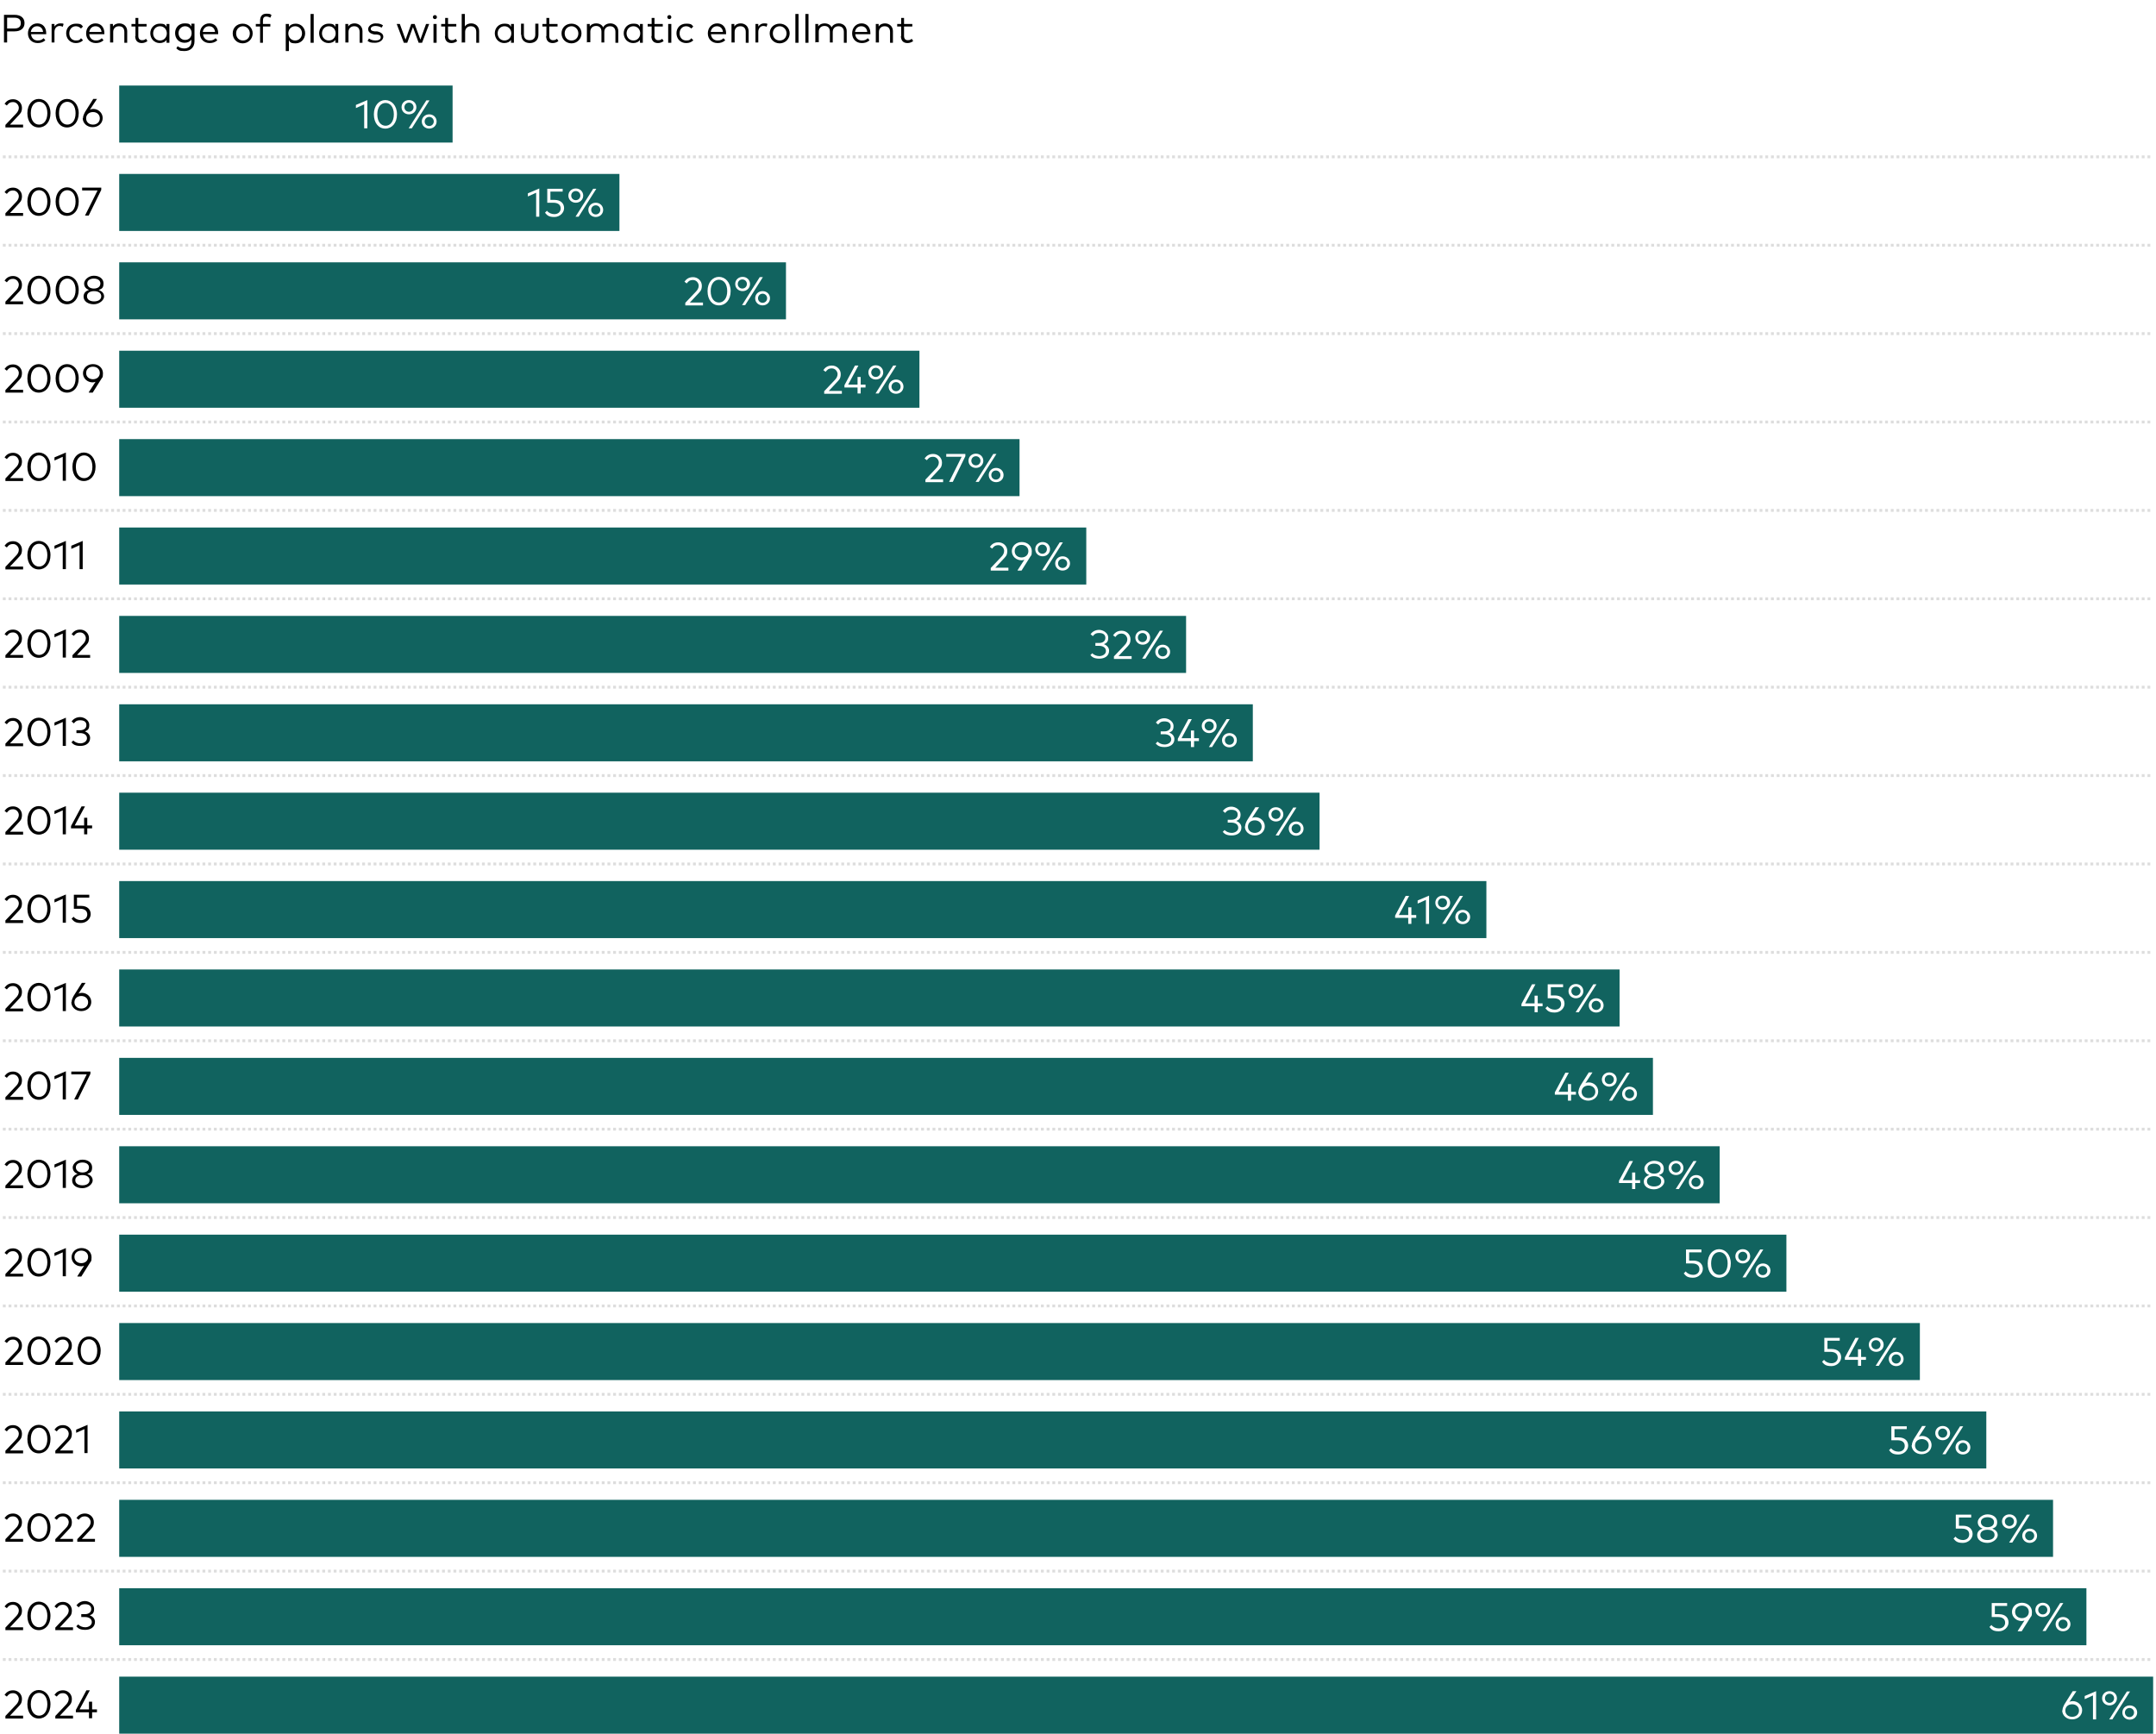 <?xml version="1.0" encoding="UTF-8"?>
<svg xmlns="http://www.w3.org/2000/svg" version="1.1" viewBox="0 0 756 608">
  <!-- Generator: Adobe Illustrator 28.7.6, SVG Export Plug-In . SVG Version: 1.2.0 Build 188)  -->
  <g>
    <g id="exportSvg">
      <rect width="756" height="608" style="fill: #fff;"/>
      <g id="__svelte-dw-svg">
        <g id="container-svg_container-body-svg_datawrapper-OsedZ-1sv0p7h-svg">
          <g id="container-svg_container-bodyTop-svg_datawrapper-OsedZ-lmtz6e-svg">
            <g id="container-svg_container-bodyCenter-svg_datawrapper-OsedZ-1fgvipr-svg">
              <g id="container-svg_container-header-svg_datawrapper-OsedZ-xp3kt5-svg">
                <g style="isolation: isolate;">
                  <g style="isolation: isolate;">
                    <path d="M1.4,15V5.2h3.7c2.2,0,3.5,1.1,3.5,2.9s-1.3,2.9-3.5,2.9h-2.6v3.9h-1.1ZM2.5,10h2.5c1.5,0,2.3-.6,2.3-1.9s-.8-1.9-2.3-1.9h-2.5v3.7Z"/>
                    <path d="M9.8,11.7c0-2,1.4-3.5,3.3-3.5s3.1,1.4,3.1,3.4c0,.1,0,.3,0,.4h-5.3c.1,1.4,1.1,2.2,2.3,2.2s1.5-.3,2.1-.8l.6.7c-.8.8-1.8,1-2.7,1-2,0-3.4-1.4-3.4-3.4ZM15.1,11.2c-.1-1.2-.9-2-2.1-2s-2,.8-2.2,2h4.3Z"/>
                    <path d="M18.1,15v-6.6h1v.9c.5-.7,1.2-1.1,2-1.1s.9,0,1.2.2l-.3,1c-.3-.2-.8-.3-1.1-.3-1,0-1.8.8-1.8,2.1v3.7h-1Z"/>
                    <path d="M23.2,11.7c0-2,1.4-3.4,3.4-3.4s1.9.4,2.5,1l-.7.7c-.5-.5-1.1-.8-1.8-.8-1.3,0-2.3,1-2.3,2.5s1,2.5,2.3,2.5,1.4-.3,1.8-.8l.7.7c-.6.7-1.5,1-2.5,1-2,0-3.4-1.5-3.4-3.5Z"/>
                    <path d="M30.2,11.7c0-2,1.4-3.5,3.3-3.5s3.1,1.4,3.1,3.4c0,.1,0,.3,0,.4h-5.3c.1,1.4,1.1,2.2,2.3,2.2s1.5-.3,2.1-.8l.6.7c-.8.8-1.8,1-2.7,1-2,0-3.4-1.4-3.4-3.4ZM35.6,11.2c-.1-1.2-.9-2-2.1-2s-2,.8-2.2,2h4.3Z"/>
                    <path d="M38.6,15v-6.6h1v.9c.5-.8,1.4-1.1,2.2-1.1,1.6,0,2.8,1.1,2.8,2.7v4.1h-1v-3.8c0-1.3-.7-2-1.9-2s-2,.8-2,2v3.7h-1.1Z"/>
                    <path d="M47.5,12.7v-3.4h-1.4v-.9h1.4v-2.1h1v2.1h2.9v.9h-2.9v3.3c0,1,.5,1.5,1.3,1.5s1-.2,1.4-.5l.5.8c-.5.4-1.2.7-2,.7-1.4,0-2.3-.8-2.3-2.5Z"/>
                    <path d="M52.7,11.7c0-2,1.5-3.4,3.3-3.4s1.9.4,2.4,1.1v-1h1v6.6h-1v-1c-.5.7-1.3,1.1-2.4,1.1-1.9,0-3.3-1.5-3.3-3.5ZM58.5,11.7c0-1.4-1-2.5-2.4-2.5s-2.4,1.1-2.4,2.5,1,2.5,2.4,2.5,2.4-1.1,2.4-2.5Z"/>
                    <path d="M61.8,17l.5-.8c.6.5,1.4.8,2.3.8,1.4,0,2.5-.8,2.5-2.4v-.7c-.5.7-1.3,1.1-2.4,1.1-1.9,0-3.3-1.4-3.3-3.4s1.4-3.4,3.3-3.4,1.9.4,2.4,1.1v-1h1.1v6.2c0,2.2-1.5,3.4-3.5,3.4s-2.1-.3-2.8-.9ZM67.2,11.6c0-1.4-1-2.4-2.3-2.4s-2.3,1.1-2.3,2.4.9,2.4,2.3,2.4,2.3-1,2.3-2.4Z"/>
                    <path d="M70.1,11.7c0-2,1.4-3.5,3.3-3.5s3.1,1.4,3.1,3.4c0,.1,0,.3,0,.4h-5.3c.1,1.4,1.1,2.2,2.3,2.2s1.5-.3,2.1-.8l.6.7c-.8.8-1.8,1-2.7,1-2,0-3.4-1.4-3.4-3.4ZM75.4,11.2c-.1-1.2-.9-2-2.1-2s-2,.8-2.2,2h4.3Z"/>
                    <path d="M81.6,11.7c0-2,1.5-3.4,3.5-3.4s3.5,1.5,3.5,3.4-1.5,3.5-3.5,3.5-3.5-1.5-3.5-3.5ZM87.6,11.7c0-1.4-1.1-2.5-2.4-2.5s-2.4,1-2.4,2.5,1,2.5,2.4,2.5,2.4-1,2.4-2.5Z"/>
                    <path d="M91.2,15v-5.7h-1.5v-.9h1.5v-1.1c0-1.4.6-2.5,2.2-2.5s1.3.2,1.8.5l-.4.9c-.4-.2-.9-.4-1.4-.4-.9,0-1.2.5-1.2,1.5v1.1h2.6v.9h-2.6v5.7h-1.1Z"/>
                    <path d="M100.2,17.8v-9.4h1.1v1c.5-.7,1.3-1.1,2.4-1.1,1.9,0,3.3,1.5,3.3,3.4s-1.4,3.5-3.3,3.5-1.9-.4-2.4-1.1v3.8h-1.1ZM105.9,11.7c0-1.4-1-2.5-2.4-2.5s-2.4,1.1-2.4,2.5,1,2.5,2.4,2.5,2.4-1.1,2.4-2.5Z"/>
                    <path d="M108.9,15V4.9h1.1v10.1h-1.1Z"/>
                    <path d="M111.9,11.7c0-2,1.5-3.4,3.3-3.4s1.9.4,2.4,1.1v-1h1v6.6h-1v-1c-.5.7-1.3,1.1-2.4,1.1-1.9,0-3.3-1.5-3.3-3.5ZM117.7,11.7c0-1.4-1-2.5-2.4-2.5s-2.4,1.1-2.4,2.5,1,2.5,2.4,2.5,2.4-1.1,2.4-2.5Z"/>
                    <path d="M121.1,15v-6.6h1v.9c.5-.8,1.4-1.1,2.2-1.1,1.6,0,2.8,1.1,2.8,2.7v4.1h-1v-3.8c0-1.3-.7-2-1.9-2s-2,.8-2,2v3.7h-1.1Z"/>
                    <path d="M128.9,14.3l.5-.8c.5.4,1.2.7,2.3.7s1.8-.4,1.8-1.1-.4-.9-1.4-1h-.8c-1.5-.3-2.2-.9-2.2-1.9s1.1-2,2.6-2,2,.3,2.6.7l-.5.8c-.4-.3-1.3-.6-2.2-.6s-1.6.4-1.6,1,.5.8,1.4.9h.8c1.4.3,2.2.9,2.2,1.9s-1.1,2.1-2.9,2.1-1.9-.2-2.8-.8Z"/>
                    <path d="M141.6,15l-2.5-6.6h1.1l2,5.5,2-5.5h1.2l2,5.5,2-5.5h1.1l-2.5,6.6h-1.2l-2-5.5-2,5.5h-1.2Z"/>
                    <path d="M151.8,6c0-.4.3-.7.7-.7s.7.3.7.7-.3.7-.7.7-.7-.3-.7-.7ZM152,15v-6.6h1.1v6.6h-1.1Z"/>
                    <path d="M156.1,12.7v-3.4h-1.4v-.9h1.4v-2.1h1v2.1h2.9v.9h-2.9v3.3c0,1,.5,1.5,1.3,1.5s1-.2,1.4-.5l.5.8c-.5.4-1.2.7-2,.7-1.4,0-2.3-.8-2.3-2.5Z"/>
                    <path d="M161.9,15V4.9h1.1v4.4c.5-.8,1.4-1.1,2.2-1.1,1.6,0,2.8,1.1,2.8,2.7v4.1h-1v-3.8c0-1.3-.7-2-1.9-2s-2,.8-2,2v3.7h-1.1Z"/>
                    <path d="M173.5,11.7c0-2,1.5-3.4,3.3-3.4s1.9.4,2.4,1.1v-1h1v6.6h-1v-1c-.5.7-1.3,1.1-2.4,1.1-1.9,0-3.3-1.5-3.3-3.5ZM179.3,11.7c0-1.4-1-2.5-2.4-2.5s-2.4,1.1-2.4,2.5,1,2.5,2.4,2.5,2.4-1.1,2.4-2.5Z"/>
                    <path d="M182.7,12.2v-3.9h1v3.8c0,1.4.8,2,2,2s2-.6,2-2v-3.8h1.1v3.9c0,2-1.4,2.9-3,2.9s-3-.9-3-2.9Z"/>
                    <path d="M191.6,12.7v-3.4h-1.4v-.9h1.4v-2.1h1v2.1h2.9v.9h-2.9v3.3c0,1,.5,1.5,1.3,1.5s1-.2,1.4-.5l.5.8c-.5.4-1.2.7-2,.7-1.4,0-2.3-.8-2.3-2.5Z"/>
                    <path d="M196.9,11.7c0-2,1.5-3.4,3.5-3.4s3.5,1.5,3.5,3.4-1.5,3.5-3.5,3.5-3.5-1.5-3.5-3.5ZM202.8,11.7c0-1.4-1.1-2.5-2.4-2.5s-2.4,1-2.4,2.5,1,2.5,2.4,2.5,2.4-1,2.4-2.5Z"/>
                    <path d="M205.8,15v-6.6h1v.9c.5-.8,1.4-1.1,2.2-1.1,1.2,0,2.1.5,2.5,1.4.5-1,1.6-1.4,2.5-1.4,1.6,0,2.8,1.1,2.8,2.7v4.1h-1v-3.8c0-1.3-.7-2-1.9-2s-2,.8-2,2v3.7h-1v-3.8c0-1.3-.7-2-1.9-2s-2,.8-2,2v3.7h-1.1Z"/>
                    <path d="M218.7,11.7c0-2,1.5-3.4,3.3-3.4s1.9.4,2.4,1.1v-1h1v6.6h-1v-1c-.5.7-1.3,1.1-2.4,1.1-1.9,0-3.3-1.5-3.3-3.5ZM224.5,11.7c0-1.4-1-2.5-2.4-2.5s-2.4,1.1-2.4,2.5,1,2.5,2.4,2.5,2.4-1.1,2.4-2.5Z"/>
                    <path d="M228.5,12.7v-3.4h-1.4v-.9h1.4v-2.1h1v2.1h2.9v.9h-2.9v3.3c0,1,.5,1.5,1.3,1.5s1-.2,1.4-.5l.5.8c-.5.4-1.2.7-2,.7-1.4,0-2.3-.8-2.3-2.5Z"/>
                    <path d="M234,6c0-.4.3-.7.7-.7s.7.3.7.7-.3.7-.7.7-.7-.3-.7-.7ZM234.3,15v-6.6h1.1v6.6h-1.1Z"/>
                    <path d="M237.2,11.7c0-2,1.4-3.4,3.4-3.4s1.9.4,2.5,1l-.7.7c-.5-.5-1.1-.8-1.8-.8-1.3,0-2.3,1-2.3,2.5s1,2.5,2.3,2.5,1.4-.3,1.8-.8l.7.7c-.6.7-1.5,1-2.5,1-2,0-3.4-1.5-3.4-3.5Z"/>
                    <path d="M248.2,11.7c0-2,1.4-3.5,3.3-3.5s3.1,1.4,3.1,3.4c0,.1,0,.3,0,.4h-5.3c.1,1.4,1.1,2.2,2.3,2.2s1.5-.3,2.1-.8l.6.7c-.8.8-1.8,1-2.7,1-2,0-3.4-1.4-3.4-3.4ZM253.5,11.2c-.1-1.2-.9-2-2.1-2s-2,.8-2.2,2h4.3Z"/>
                    <path d="M256.5,15v-6.6h1v.9c.5-.8,1.4-1.1,2.2-1.1,1.6,0,2.8,1.1,2.8,2.7v4.1h-1v-3.8c0-1.3-.7-2-1.9-2s-2,.8-2,2v3.7h-1.1Z"/>
                    <path d="M264.9,15v-6.6h1v.9c.5-.7,1.2-1.1,2-1.1s.9,0,1.2.2l-.3,1c-.3-.2-.8-.3-1.1-.3-1,0-1.8.8-1.8,2.1v3.7h-1Z"/>
                    <path d="M269.9,11.7c0-2,1.5-3.4,3.5-3.4s3.5,1.5,3.5,3.4-1.5,3.5-3.5,3.5-3.5-1.5-3.5-3.5ZM275.8,11.7c0-1.4-1.1-2.5-2.4-2.5s-2.4,1-2.4,2.5,1,2.5,2.4,2.5,2.4-1,2.4-2.5Z"/>
                    <path d="M278.9,15V4.9h1.1v10.1h-1.1Z"/>
                    <path d="M282.4,15V4.9h1.1v10.1h-1.1Z"/>
                    <path d="M285.9,15v-6.6h1v.9c.5-.8,1.4-1.1,2.2-1.1,1.2,0,2.1.5,2.5,1.4.5-1,1.6-1.4,2.5-1.4,1.6,0,2.8,1.1,2.8,2.7v4.1h-1v-3.8c0-1.3-.7-2-1.9-2s-2,.8-2,2v3.7h-1v-3.8c0-1.3-.7-2-1.9-2s-2,.8-2,2v3.7h-1.1Z"/>
                    <path d="M298.8,11.7c0-2,1.4-3.5,3.3-3.5s3.1,1.4,3.1,3.4c0,.1,0,.3,0,.4h-5.3c.1,1.4,1.1,2.2,2.3,2.2s1.5-.3,2.1-.8l.6.7c-.8.8-1.8,1-2.7,1-2,0-3.4-1.4-3.4-3.4ZM304.1,11.2c-.1-1.2-.9-2-2.1-2s-2,.8-2.2,2h4.3Z"/>
                    <path d="M307.1,15v-6.6h1v.9c.5-.8,1.4-1.1,2.2-1.1,1.6,0,2.8,1.1,2.8,2.7v4.1h-1v-3.8c0-1.3-.7-2-1.9-2s-2,.8-2,2v3.7h-1.1Z"/>
                    <path d="M316,12.7v-3.4h-1.4v-.9h1.4v-2.1h1v2.1h2.9v.9h-2.9v3.3c0,1,.5,1.5,1.3,1.5s1-.2,1.4-.5l.5.8c-.5.4-1.2.7-2,.7-1.4,0-2.3-.8-2.3-2.5Z"/>
                  </g>
                </g>
              </g>
              <g id="chart-svg">
                <g style="isolation: isolate;">
                  <g style="isolation: isolate;">
                    <path d="M1.9,44.6v-.8l3.7-3.9c.6-.6,1-1.3,1-2.1s-.7-2-2-2-1.7.6-2.2,1.2l-.8-.6c.5-.7,1.3-1.6,3-1.6s3.1,1.3,3.1,3-.7,2.1-1.3,2.8l-2.9,3.1h4.6v1H1.9Z"/>
                    <path d="M9.6,39.7c0-3.1,1.8-5,4-5s4.1,1.9,4.1,5-1.8,5-4.1,5-4-1.9-4-5ZM16.6,39.7c0-2.6-1.3-4-2.9-4s-2.9,1.4-2.9,4,1.3,4,2.9,4,2.9-1.4,2.9-4Z"/>
                    <path d="M19.5,39.7c0-3.1,1.8-5,4-5s4.1,1.9,4.1,5-1.8,5-4.1,5-4-1.9-4-5ZM26.5,39.7c0-2.6-1.3-4-2.9-4s-2.9,1.4-2.9,4,1.3,4,2.9,4,2.9-1.4,2.9-4Z"/>
                    <path d="M29.1,41.5c0-.8.3-1.4.7-2.2l2.9-4.6h1.3l-2.5,3.8c.3-.2.7-.3,1.2-.3,1.8,0,3.3,1.4,3.3,3.2s-1.5,3.2-3.5,3.2-3.5-1.4-3.5-3.2ZM35,41.5c0-1.3-1-2.2-2.4-2.2s-2.4.9-2.4,2.2c0,1.3,1,2.2,2.4,2.2s2.4-.9,2.4-2.2Z"/>
                  </g>
                </g>
                <rect x="41.8" y="30" width="116.9" height="20" style="fill: #11635f;"/>
                <line x1="1" y1="55" x2="755" y2="55" style="fill: none; stroke: #ddd; stroke-dasharray: 1 1;"/>
                <g style="isolation: isolate;">
                  <g style="isolation: isolate;">
                    <path d="M1.9,75.6v-.8l3.7-3.9c.6-.6,1-1.3,1-2.1s-.7-2-2-2-1.7.6-2.2,1.2l-.8-.6c.5-.7,1.3-1.6,3-1.6s3.1,1.3,3.1,3-.7,2.1-1.3,2.8l-2.9,3.1h4.6v1H1.9Z"/>
                    <path d="M9.6,70.7c0-3.1,1.8-5,4-5s4.1,1.9,4.1,5-1.8,5-4.1,5-4-1.9-4-5ZM16.6,70.7c0-2.6-1.3-4-2.9-4s-2.9,1.4-2.9,4,1.3,4,2.9,4,2.9-1.4,2.9-4Z"/>
                    <path d="M19.5,70.7c0-3.1,1.8-5,4-5s4.1,1.9,4.1,5-1.8,5-4.1,5-4-1.9-4-5ZM26.5,70.7c0-2.6-1.3-4-2.9-4s-2.9,1.4-2.9,4,1.3,4,2.9,4,2.9-1.4,2.9-4Z"/>
                    <path d="M29.8,75.6l4.4-8.8h-5.4v-1h6.7v.8l-4.4,9h-1.3Z"/>
                  </g>
                </g>
                <rect x="41.8" y="61" width="175.4" height="20" style="fill: #11635f;"/>
                <line x1="1" y1="86" x2="755" y2="86" style="fill: none; stroke: #ddd; stroke-dasharray: 1 1;"/>
                <g style="isolation: isolate;">
                  <g style="isolation: isolate;">
                    <path d="M1.9,106.6v-.8l3.7-3.9c.6-.6,1-1.3,1-2.1s-.7-2-2-2-1.7.6-2.2,1.2l-.8-.6c.5-.7,1.3-1.6,3-1.6s3.1,1.3,3.1,3-.7,2.1-1.3,2.8l-2.9,3.1h4.6v1H1.9Z"/>
                    <path d="M9.6,101.7c0-3.1,1.8-5,4-5s4.1,1.9,4.1,5-1.8,5-4.1,5-4-1.9-4-5ZM16.6,101.7c0-2.6-1.3-4-2.9-4s-2.9,1.4-2.9,4,1.3,4,2.9,4,2.9-1.4,2.9-4Z"/>
                    <path d="M19.5,101.7c0-3.1,1.8-5,4-5s4.1,1.9,4.1,5-1.8,5-4.1,5-4-1.9-4-5ZM26.5,101.7c0-2.6-1.3-4-2.9-4s-2.9,1.4-2.9,4,1.3,4,2.9,4,2.9-1.4,2.9-4Z"/>
                    <path d="M29.3,104c0-1.3.9-2,1.9-2.3-1-.4-1.7-1.1-1.7-2.3s1.5-2.7,3.4-2.7,3.4,1,3.4,2.7-.7,1.9-1.7,2.3c1.1.4,1.9,1.1,1.9,2.3s-1.6,2.7-3.6,2.7-3.6-1-3.6-2.7ZM35.5,103.9c0-1.2-1.1-1.8-2.5-1.8s-2.5.6-2.5,1.8,1.1,1.8,2.5,1.8,2.5-.6,2.5-1.8ZM35.2,99.4c0-1.1-1-1.7-2.3-1.7s-2.3.6-2.3,1.7,1,1.8,2.3,1.8,2.3-.6,2.3-1.8Z"/>
                  </g>
                </g>
                <rect x="41.8" y="92" width="233.8" height="20" style="fill: #11635f;"/>
                <line x1="1" y1="117" x2="755" y2="117" style="fill: none; stroke: #ddd; stroke-dasharray: 1 1;"/>
                <g style="isolation: isolate;">
                  <g style="isolation: isolate;">
                    <path d="M1.9,137.6v-.8l3.7-3.9c.6-.6,1-1.3,1-2.1s-.7-2-2-2-1.7.6-2.2,1.2l-.8-.6c.5-.7,1.3-1.6,3-1.6s3.1,1.3,3.1,3-.7,2.1-1.3,2.8l-2.9,3.1h4.6v1H1.9Z"/>
                    <path d="M9.6,132.7c0-3.1,1.8-5,4-5s4.1,1.9,4.1,5-1.8,5-4.1,5-4-1.9-4-5ZM16.6,132.7c0-2.6-1.3-4-2.9-4s-2.9,1.4-2.9,4,1.3,4,2.9,4,2.9-1.4,2.9-4Z"/>
                    <path d="M19.5,132.7c0-3.1,1.8-5,4-5s4.1,1.9,4.1,5-1.8,5-4.1,5-4-1.9-4-5ZM26.5,132.7c0-2.6-1.3-4-2.9-4s-2.9,1.4-2.9,4,1.3,4,2.9,4,2.9-1.4,2.9-4Z"/>
                    <path d="M31.1,137.6l2.4-3.7c-.3.1-.7.2-1,.2-1.9,0-3.4-1.4-3.4-3.2s1.5-3.2,3.5-3.2,3.5,1.4,3.5,3.2-.3,1.4-.7,2.2l-2.9,4.6h-1.3ZM35,130.8c0-1.3-1-2.2-2.4-2.2s-2.4.9-2.4,2.2,1,2.2,2.4,2.2,2.4-.9,2.4-2.2Z"/>
                  </g>
                </g>
                <rect x="41.8" y="123" width="280.6" height="20" style="fill: #11635f;"/>
                <line x1="1" y1="148" x2="755" y2="148" style="fill: none; stroke: #ddd; stroke-dasharray: 1 1;"/>
                <g style="isolation: isolate;">
                  <g style="isolation: isolate;">
                    <path d="M1.9,168.6v-.8l3.7-3.9c.6-.6,1-1.3,1-2.1s-.7-2-2-2-1.7.6-2.2,1.2l-.8-.6c.5-.7,1.3-1.6,3-1.6s3.1,1.3,3.1,3-.7,2.1-1.3,2.8l-2.9,3.1h4.6v1H1.9Z"/>
                    <path d="M9.6,163.7c0-3.1,1.8-5,4-5s4.1,1.9,4.1,5-1.8,5-4.1,5-4-1.9-4-5ZM16.6,163.7c0-2.6-1.3-4-2.9-4s-2.9,1.4-2.9,4,1.3,4,2.9,4,2.9-1.4,2.9-4Z"/>
                    <path d="M22,168.6v-8.4l-2.9,1.3v-1.1l4-1.7v9.9h-1.1Z"/>
                    <path d="M25.4,163.7c0-3.1,1.8-5,4-5s4.1,1.9,4.1,5-1.8,5-4.1,5-4-1.9-4-5ZM32.4,163.7c0-2.6-1.3-4-2.9-4s-2.9,1.4-2.9,4,1.3,4,2.9,4,2.9-1.4,2.9-4Z"/>
                  </g>
                </g>
                <rect x="41.8" y="154" width="315.7" height="20" style="fill: #11635f;"/>
                <line x1="1" y1="179" x2="755" y2="179" style="fill: none; stroke: #ddd; stroke-dasharray: 1 1;"/>
                <g style="isolation: isolate;">
                  <g style="isolation: isolate;">
                    <path d="M1.9,199.6v-.8l3.7-3.9c.6-.6,1-1.3,1-2.1s-.7-2-2-2-1.7.6-2.2,1.2l-.8-.6c.5-.7,1.3-1.6,3-1.6s3.1,1.3,3.1,3-.7,2.1-1.3,2.8l-2.9,3.1h4.6v1H1.9Z"/>
                    <path d="M9.6,194.7c0-3.1,1.8-5,4-5s4.1,1.9,4.1,5-1.8,5-4.1,5-4-1.9-4-5ZM16.6,194.7c0-2.6-1.3-4-2.9-4s-2.9,1.4-2.9,4,1.3,4,2.9,4,2.9-1.4,2.9-4Z"/>
                    <path d="M22,199.6v-8.4l-2.9,1.3v-1.1l4-1.7v9.9h-1.1Z"/>
                    <path d="M27.9,199.6v-8.4l-2.9,1.3v-1.1l4-1.7v9.9h-1.1Z"/>
                  </g>
                </g>
                <rect x="41.8" y="185" width="339.1" height="20" style="fill: #11635f;"/>
                <line x1="1" y1="210" x2="755" y2="210" style="fill: none; stroke: #ddd; stroke-dasharray: 1 1;"/>
                <g style="isolation: isolate;">
                  <g style="isolation: isolate;">
                    <path d="M1.9,230.6v-.8l3.7-3.9c.6-.6,1-1.3,1-2.1s-.7-2-2-2-1.7.6-2.2,1.2l-.8-.6c.5-.7,1.3-1.6,3-1.6s3.1,1.3,3.1,3-.7,2.1-1.3,2.8l-2.9,3.1h4.6v1H1.9Z"/>
                    <path d="M9.6,225.7c0-3.1,1.8-5,4-5s4.1,1.9,4.1,5-1.8,5-4.1,5-4-1.9-4-5ZM16.6,225.7c0-2.6-1.3-4-2.9-4s-2.9,1.4-2.9,4,1.3,4,2.9,4,2.9-1.4,2.9-4Z"/>
                    <path d="M22,230.6v-8.4l-2.9,1.3v-1.1l4-1.7v9.9h-1.1Z"/>
                    <path d="M25.4,230.6v-.8l3.7-3.9c.6-.6,1-1.3,1-2.1s-.7-2-2-2-1.7.6-2.2,1.2l-.8-.6c.5-.7,1.3-1.6,3-1.6s3.1,1.3,3.1,3-.7,2.1-1.3,2.8l-2.9,3.1h4.6v1h-6.2Z"/>
                  </g>
                </g>
                <rect x="41.8" y="216" width="374.1" height="20" style="fill: #11635f;"/>
                <line x1="1" y1="241" x2="755" y2="241" style="fill: none; stroke: #ddd; stroke-dasharray: 1 1;"/>
                <g style="isolation: isolate;">
                  <g style="isolation: isolate;">
                    <path d="M1.9,261.6v-.8l3.7-3.9c.6-.6,1-1.3,1-2.1s-.7-2-2-2-1.7.6-2.2,1.2l-.8-.6c.5-.7,1.3-1.6,3-1.6s3.1,1.3,3.1,3-.7,2.1-1.3,2.8l-2.9,3.1h4.6v1H1.9Z"/>
                    <path d="M9.6,256.7c0-3.1,1.8-5,4-5s4.1,1.9,4.1,5-1.8,5-4.1,5-4-1.9-4-5ZM16.6,256.7c0-2.6-1.3-4-2.9-4s-2.9,1.4-2.9,4,1.3,4,2.9,4,2.9-1.4,2.9-4Z"/>
                    <path d="M22,261.6v-8.4l-2.9,1.3v-1.1l4-1.7v9.9h-1.1Z"/>
                    <path d="M25,260.4l.7-.7c.6.6,1.5,1,2.5,1s2.3-.6,2.3-1.8-1.1-1.8-2.4-1.8h-1.3v-1h1.3c1.2,0,2.2-.6,2.2-1.8s-.9-1.7-2.2-1.7-1.7.5-2.2,1.1l-.8-.7c.6-.8,1.6-1.5,3-1.5s3.2,1.1,3.2,2.7-.6,1.9-1.5,2.3c1,.4,1.8,1.2,1.8,2.3,0,1.9-1.6,2.8-3.4,2.8s-2.5-.5-3.2-1.3Z"/>
                  </g>
                </g>
                <rect x="41.8" y="247" width="397.5" height="20" style="fill: #11635f;"/>
                <line x1="1" y1="272" x2="755" y2="272" style="fill: none; stroke: #ddd; stroke-dasharray: 1 1;"/>
                <g style="isolation: isolate;">
                  <g style="isolation: isolate;">
                    <path d="M1.9,292.6v-.8l3.7-3.9c.6-.6,1-1.3,1-2.1s-.7-2-2-2-1.7.6-2.2,1.2l-.8-.6c.5-.7,1.3-1.6,3-1.6s3.1,1.3,3.1,3-.7,2.1-1.3,2.8l-2.9,3.1h4.6v1H1.9Z"/>
                    <path d="M9.6,287.7c0-3.1,1.8-5,4-5s4.1,1.9,4.1,5-1.8,5-4.1,5-4-1.9-4-5ZM16.6,287.7c0-2.6-1.3-4-2.9-4s-2.9,1.4-2.9,4,1.3,4,2.9,4,2.9-1.4,2.9-4Z"/>
                    <path d="M22,292.6v-8.4l-2.9,1.3v-1.1l4-1.7v9.9h-1.1Z"/>
                    <path d="M29.5,292.6v-2.1h-4.6v-.8l3.7-6.9h1.2l-3.6,6.7h3.3v-2.7h1.1v2.7h1.7v1h-1.7v2.1h-1.1Z"/>
                  </g>
                </g>
                <rect x="41.8" y="278" width="420.9" height="20" style="fill: #11635f;"/>
                <line x1="1" y1="303" x2="755" y2="303" style="fill: none; stroke: #ddd; stroke-dasharray: 1 1;"/>
                <g style="isolation: isolate;">
                  <g style="isolation: isolate;">
                    <path d="M1.9,323.6v-.8l3.7-3.9c.6-.6,1-1.3,1-2.1s-.7-2-2-2-1.7.6-2.2,1.2l-.8-.6c.5-.7,1.3-1.6,3-1.6s3.1,1.3,3.1,3-.7,2.1-1.3,2.8l-2.9,3.1h4.6v1H1.9Z"/>
                    <path d="M9.6,318.7c0-3.1,1.8-5,4-5s4.1,1.9,4.1,5-1.8,5-4.1,5-4-1.9-4-5ZM16.6,318.7c0-2.6-1.3-4-2.9-4s-2.9,1.4-2.9,4,1.3,4,2.9,4,2.9-1.4,2.9-4Z"/>
                    <path d="M22,323.6v-8.4l-2.9,1.3v-1.1l4-1.7v9.9h-1.1Z"/>
                    <path d="M25.1,322.2l.7-.7c.6.8,1.6,1.2,2.6,1.2,1.4,0,2.2-.9,2.2-2s-.7-2-2.6-2h-2.1v-4.9h5.4v1h-4.3v2.9c0,0,1.4,0,1.4,0,2.3,0,3.4,1.3,3.4,2.9s-1.5,3.1-3.4,3.1-2.5-.5-3.3-1.5Z"/>
                  </g>
                </g>
                <rect x="41.8" y="309" width="479.4" height="20" style="fill: #11635f;"/>
                <line x1="1" y1="334" x2="755" y2="334" style="fill: none; stroke: #ddd; stroke-dasharray: 1 1;"/>
                <g style="isolation: isolate;">
                  <g style="isolation: isolate;">
                    <path d="M1.9,354.6v-.8l3.7-3.9c.6-.6,1-1.3,1-2.1s-.7-2-2-2-1.7.6-2.2,1.2l-.8-.6c.5-.7,1.3-1.6,3-1.6s3.1,1.3,3.1,3-.7,2.1-1.3,2.8l-2.9,3.1h4.6v1H1.9Z"/>
                    <path d="M9.6,349.7c0-3.1,1.8-5,4-5s4.1,1.9,4.1,5-1.8,5-4.1,5-4-1.9-4-5ZM16.6,349.7c0-2.6-1.3-4-2.9-4s-2.9,1.4-2.9,4,1.3,4,2.9,4,2.9-1.4,2.9-4Z"/>
                    <path d="M22,354.6v-8.4l-2.9,1.3v-1.1l4-1.7v9.9h-1.1Z"/>
                    <path d="M25.1,351.5c0-.8.3-1.4.7-2.2l2.9-4.6h1.3l-2.5,3.8c.3-.2.7-.3,1.2-.3,1.8,0,3.3,1.4,3.3,3.2s-1.5,3.2-3.5,3.2-3.5-1.4-3.5-3.2ZM30.9,351.5c0-1.3-1-2.2-2.4-2.2s-2.4.9-2.4,2.2c0,1.3,1,2.2,2.4,2.2s2.4-.9,2.4-2.2Z"/>
                  </g>
                </g>
                <rect x="41.8" y="340" width="526.1" height="20" style="fill: #11635f;"/>
                <line x1="1" y1="365" x2="755" y2="365" style="fill: none; stroke: #ddd; stroke-dasharray: 1 1;"/>
                <g style="isolation: isolate;">
                  <g style="isolation: isolate;">
                    <path d="M1.9,385.6v-.8l3.7-3.9c.6-.6,1-1.3,1-2.1s-.7-2-2-2-1.7.6-2.2,1.2l-.8-.6c.5-.7,1.3-1.6,3-1.6s3.1,1.3,3.1,3-.7,2.1-1.3,2.8l-2.9,3.1h4.6v1H1.9Z"/>
                    <path d="M9.6,380.7c0-3.1,1.8-5,4-5s4.1,1.9,4.1,5-1.8,5-4.1,5-4-1.9-4-5ZM16.6,380.7c0-2.6-1.3-4-2.9-4s-2.9,1.4-2.9,4,1.3,4,2.9,4,2.9-1.4,2.9-4Z"/>
                    <path d="M22,385.6v-8.4l-2.9,1.3v-1.1l4-1.7v9.9h-1.1Z"/>
                    <path d="M26,385.6l4.4-8.8h-5.4v-1h6.7v.8l-4.4,9h-1.3Z"/>
                  </g>
                </g>
                <rect x="41.8" y="371" width="537.8" height="20" style="fill: #11635f;"/>
                <line x1="1" y1="396" x2="755" y2="396" style="fill: none; stroke: #ddd; stroke-dasharray: 1 1;"/>
                <g style="isolation: isolate;">
                  <g style="isolation: isolate;">
                    <path d="M1.9,416.6v-.8l3.7-3.9c.6-.6,1-1.3,1-2.1s-.7-2-2-2-1.7.6-2.2,1.2l-.8-.6c.5-.7,1.3-1.6,3-1.6s3.1,1.3,3.1,3-.7,2.1-1.3,2.8l-2.9,3.1h4.6v1H1.9Z"/>
                    <path d="M9.6,411.7c0-3.1,1.8-5,4-5s4.1,1.9,4.1,5-1.8,5-4.1,5-4-1.9-4-5ZM16.6,411.7c0-2.6-1.3-4-2.9-4s-2.9,1.4-2.9,4,1.3,4,2.9,4,2.9-1.4,2.9-4Z"/>
                    <path d="M22,416.6v-8.4l-2.9,1.3v-1.1l4-1.7v9.9h-1.1Z"/>
                    <path d="M25.3,414c0-1.3.9-2,1.9-2.3-1-.4-1.7-1.1-1.7-2.3s1.5-2.7,3.4-2.7,3.4,1,3.4,2.7-.7,1.9-1.7,2.3c1.1.4,1.9,1.1,1.9,2.3s-1.6,2.7-3.6,2.7-3.6-1-3.6-2.7ZM31.4,413.9c0-1.2-1.1-1.8-2.5-1.8s-2.5.6-2.5,1.8,1.1,1.8,2.5,1.8,2.5-.6,2.5-1.8ZM31.2,409.4c0-1.1-1-1.7-2.3-1.7s-2.3.6-2.3,1.7,1,1.8,2.3,1.8,2.3-.6,2.3-1.8Z"/>
                  </g>
                </g>
                <rect x="41.8" y="402" width="561.2" height="20" style="fill: #11635f;"/>
                <line x1="1" y1="427" x2="755" y2="427" style="fill: none; stroke: #ddd; stroke-dasharray: 1 1;"/>
                <g style="isolation: isolate;">
                  <g style="isolation: isolate;">
                    <path d="M1.9,447.6v-.8l3.7-3.9c.6-.6,1-1.3,1-2.1s-.7-2-2-2-1.7.6-2.2,1.2l-.8-.6c.5-.7,1.3-1.6,3-1.6s3.1,1.3,3.1,3-.7,2.1-1.3,2.8l-2.9,3.1h4.6v1H1.9Z"/>
                    <path d="M9.6,442.7c0-3.1,1.8-5,4-5s4.1,1.9,4.1,5-1.8,5-4.1,5-4-1.9-4-5ZM16.6,442.7c0-2.6-1.3-4-2.9-4s-2.9,1.4-2.9,4,1.3,4,2.9,4,2.9-1.4,2.9-4Z"/>
                    <path d="M22,447.6v-8.4l-2.9,1.3v-1.1l4-1.7v9.9h-1.1Z"/>
                    <path d="M27.1,447.6l2.4-3.7c-.3.1-.7.2-1,.2-1.9,0-3.4-1.4-3.4-3.2s1.5-3.2,3.5-3.2,3.5,1.4,3.5,3.2-.3,1.4-.7,2.2l-2.9,4.6h-1.3ZM30.9,440.8c0-1.3-1-2.2-2.4-2.2s-2.4.9-2.4,2.2,1,2.2,2.4,2.2,2.4-.9,2.4-2.2Z"/>
                  </g>
                </g>
                <rect x="41.8" y="433" width="584.6" height="20" style="fill: #11635f;"/>
                <line x1="1" y1="458" x2="755" y2="458" style="fill: none; stroke: #ddd; stroke-dasharray: 1 1;"/>
                <g style="isolation: isolate;">
                  <g style="isolation: isolate;">
                    <path d="M1.9,478.6v-.8l3.7-3.9c.6-.6,1-1.3,1-2.1s-.7-2-2-2-1.7.6-2.2,1.2l-.8-.6c.5-.7,1.3-1.6,3-1.6s3.1,1.3,3.1,3-.7,2.1-1.3,2.8l-2.9,3.1h4.6v1H1.9Z"/>
                    <path d="M9.6,473.7c0-3.1,1.8-5,4-5s4.1,1.9,4.1,5-1.8,5-4.1,5-4-1.9-4-5ZM16.6,473.7c0-2.6-1.3-4-2.9-4s-2.9,1.4-2.9,4,1.3,4,2.9,4,2.9-1.4,2.9-4Z"/>
                    <path d="M19.4,478.6v-.8l3.7-3.9c.6-.6,1-1.3,1-2.1s-.7-2-2-2-1.7.6-2.2,1.2l-.8-.6c.5-.7,1.3-1.6,3-1.6s3.1,1.3,3.1,3-.7,2.1-1.3,2.8l-2.9,3.1h4.6v1h-6.2Z"/>
                    <path d="M27.2,473.7c0-3.1,1.8-5,4-5s4.1,1.9,4.1,5-1.8,5-4.1,5-4-1.9-4-5ZM34.1,473.7c0-2.6-1.3-4-2.9-4s-2.9,1.4-2.9,4,1.3,4,2.9,4,2.9-1.4,2.9-4Z"/>
                  </g>
                </g>
                <rect x="41.8" y="464" width="631.4" height="20" style="fill: #11635f;"/>
                <line x1="1" y1="489" x2="755" y2="489" style="fill: none; stroke: #ddd; stroke-dasharray: 1 1;"/>
                <g style="isolation: isolate;">
                  <g style="isolation: isolate;">
                    <path d="M1.9,509.6v-.8l3.7-3.9c.6-.6,1-1.3,1-2.1s-.7-2-2-2-1.7.6-2.2,1.2l-.8-.6c.5-.7,1.3-1.6,3-1.6s3.1,1.3,3.1,3-.7,2.1-1.3,2.8l-2.9,3.1h4.6v1H1.9Z"/>
                    <path d="M9.6,504.7c0-3.1,1.8-5,4-5s4.1,1.9,4.1,5-1.8,5-4.1,5-4-1.9-4-5ZM16.6,504.7c0-2.6-1.3-4-2.9-4s-2.9,1.4-2.9,4,1.3,4,2.9,4,2.9-1.4,2.9-4Z"/>
                    <path d="M19.4,509.6v-.8l3.7-3.9c.6-.6,1-1.3,1-2.1s-.7-2-2-2-1.7.6-2.2,1.2l-.8-.6c.5-.7,1.3-1.6,3-1.6s3.1,1.3,3.1,3-.7,2.1-1.3,2.8l-2.9,3.1h4.6v1h-6.2Z"/>
                    <path d="M29.6,509.6v-8.4l-2.9,1.3v-1.1l4-1.7v9.9h-1.1Z"/>
                  </g>
                </g>
                <rect x="41.8" y="495" width="654.7" height="20" style="fill: #11635f;"/>
                <line x1="1" y1="520" x2="755" y2="520" style="fill: none; stroke: #ddd; stroke-dasharray: 1 1;"/>
                <g style="isolation: isolate;">
                  <g style="isolation: isolate;">
                    <path d="M1.9,540.6v-.8l3.7-3.9c.6-.6,1-1.3,1-2.1s-.7-2-2-2-1.7.6-2.2,1.2l-.8-.6c.5-.7,1.3-1.6,3-1.6s3.1,1.3,3.1,3-.7,2.1-1.3,2.8l-2.9,3.1h4.6v1H1.9Z"/>
                    <path d="M9.6,535.7c0-3.1,1.8-5,4-5s4.1,1.9,4.1,5-1.8,5-4.1,5-4-1.9-4-5ZM16.6,535.7c0-2.6-1.3-4-2.9-4s-2.9,1.4-2.9,4,1.3,4,2.9,4,2.9-1.4,2.9-4Z"/>
                    <path d="M19.4,540.6v-.8l3.7-3.9c.6-.6,1-1.3,1-2.1s-.7-2-2-2-1.7.6-2.2,1.2l-.8-.6c.5-.7,1.3-1.6,3-1.6s3.1,1.3,3.1,3-.7,2.1-1.3,2.8l-2.9,3.1h4.6v1h-6.2Z"/>
                    <path d="M27.1,540.6v-.8l3.7-3.9c.6-.6,1-1.3,1-2.1s-.7-2-2-2-1.7.6-2.2,1.2l-.8-.6c.5-.7,1.3-1.6,3-1.6s3.1,1.3,3.1,3-.7,2.1-1.3,2.8l-2.9,3.1h4.6v1h-6.2Z"/>
                  </g>
                </g>
                <rect x="41.8" y="526" width="678.1" height="20" style="fill: #11635f;"/>
                <line x1="1" y1="551" x2="755" y2="551" style="fill: none; stroke: #ddd; stroke-dasharray: 1 1;"/>
                <g style="isolation: isolate;">
                  <g style="isolation: isolate;">
                    <path d="M1.9,571.6v-.8l3.7-3.9c.6-.6,1-1.3,1-2.1s-.7-2-2-2-1.7.6-2.2,1.2l-.8-.6c.5-.7,1.3-1.6,3-1.6s3.1,1.3,3.1,3-.7,2.1-1.3,2.8l-2.9,3.1h4.6v1H1.9Z"/>
                    <path d="M9.6,566.7c0-3.1,1.8-5,4-5s4.1,1.9,4.1,5-1.8,5-4.1,5-4-1.9-4-5ZM16.6,566.7c0-2.6-1.3-4-2.9-4s-2.9,1.4-2.9,4,1.3,4,2.9,4,2.9-1.4,2.9-4Z"/>
                    <path d="M19.4,571.6v-.8l3.7-3.9c.6-.6,1-1.3,1-2.1s-.7-2-2-2-1.7.6-2.2,1.2l-.8-.6c.5-.7,1.3-1.6,3-1.6s3.1,1.3,3.1,3-.7,2.1-1.3,2.8l-2.9,3.1h4.6v1h-6.2Z"/>
                    <path d="M26.7,570.4l.7-.7c.6.6,1.5,1,2.5,1s2.3-.6,2.3-1.8-1.1-1.8-2.4-1.8h-1.3v-1h1.3c1.2,0,2.2-.6,2.2-1.8s-.9-1.7-2.2-1.7-1.7.5-2.2,1.1l-.8-.7c.6-.8,1.6-1.5,3-1.5s3.2,1.1,3.2,2.7-.6,1.9-1.5,2.3c1,.4,1.8,1.2,1.8,2.3,0,1.9-1.6,2.8-3.4,2.8s-2.5-.5-3.2-1.3Z"/>
                  </g>
                </g>
                <rect x="41.8" y="557" width="689.8" height="20" style="fill: #11635f;"/>
                <line x1="1" y1="582" x2="755" y2="582" style="fill: none; stroke: #ddd; stroke-dasharray: 1 1;"/>
                <g style="isolation: isolate;">
                  <g style="isolation: isolate;">
                    <path d="M1.9,602.6v-.8l3.7-3.9c.6-.6,1-1.3,1-2.1s-.7-2-2-2-1.7.6-2.2,1.2l-.8-.6c.5-.7,1.3-1.6,3-1.6s3.1,1.3,3.1,3-.7,2.1-1.3,2.8l-2.9,3.1h4.6v1H1.9Z"/>
                    <path d="M9.6,597.7c0-3.1,1.8-5,4-5s4.1,1.9,4.1,5-1.8,5-4.1,5-4-1.9-4-5ZM16.6,597.7c0-2.6-1.3-4-2.9-4s-2.9,1.4-2.9,4,1.3,4,2.9,4,2.9-1.4,2.9-4Z"/>
                    <path d="M19.4,602.6v-.8l3.7-3.9c.6-.6,1-1.3,1-2.1s-.7-2-2-2-1.7.6-2.2,1.2l-.8-.6c.5-.7,1.3-1.6,3-1.6s3.1,1.3,3.1,3-.7,2.1-1.3,2.8l-2.9,3.1h4.6v1h-6.2Z"/>
                    <path d="M31.2,602.6v-2.1h-4.6v-.8l3.7-6.9h1.2l-3.6,6.7h3.3v-2.7h1.1v2.7h1.7v1h-1.7v2.1h-1.1Z"/>
                  </g>
                </g>
                <rect x="41.8" y="588" width="713.2" height="20" style="fill: #11635f;"/>
                <g style="isolation: isolate;">
                  <g style="isolation: isolate;">
                    <path d="M127.7,45v-8.4l-2.9,1.3v-1.1l4-1.7v9.9h-1.1Z" style="fill: #fff;"/>
                    <path d="M131.1,40.1c0-3.1,1.8-5,4-5s4.1,1.9,4.1,5-1.8,5-4.1,5-4-1.9-4-5ZM138.1,40.1c0-2.6-1.3-4-2.9-4s-2.9,1.4-2.9,4,1.3,4,2.9,4,2.9-1.4,2.9-4Z" style="fill: #fff;"/>
                    <path d="M140.8,37.6c0-1.4,1.1-2.5,2.6-2.5s2.6,1.1,2.6,2.5-1.1,2.5-2.6,2.5-2.6-1.1-2.6-2.5ZM145,37.6c0-.9-.7-1.6-1.6-1.6s-1.6.7-1.6,1.6.7,1.6,1.6,1.6,1.6-.7,1.6-1.6ZM143.3,45l6.2-9.8h1.1l-6.2,9.8h-1.1ZM147.9,42.6c0-1.4,1.1-2.5,2.6-2.5s2.6,1.1,2.6,2.5-1.1,2.5-2.6,2.5-2.6-1.1-2.6-2.5ZM152.1,42.6c0-.9-.7-1.6-1.6-1.6s-1.6.7-1.6,1.6.7,1.6,1.6,1.6,1.6-.7,1.6-1.6Z" style="fill: #fff;"/>
                  </g>
                </g>
                <g style="isolation: isolate;">
                  <g style="isolation: isolate;">
                    <path d="M188,76v-8.4l-2.9,1.3v-1.1l4-1.7v9.9h-1.1Z" style="fill: #fff;"/>
                    <path d="M191.1,74.6l.7-.7c.6.8,1.6,1.2,2.6,1.2,1.4,0,2.2-.9,2.2-2s-.7-2-2.6-2h-2.1v-4.9h5.4v1h-4.3v2.9c0,0,1.4,0,1.4,0,2.3,0,3.4,1.3,3.4,2.9s-1.5,3.1-3.4,3.1-2.5-.5-3.3-1.5Z" style="fill: #fff;"/>
                    <path d="M199.3,68.6c0-1.4,1.1-2.5,2.6-2.5s2.6,1.1,2.6,2.5-1.1,2.5-2.6,2.5-2.6-1.1-2.6-2.5ZM203.5,68.6c0-.9-.7-1.6-1.6-1.6s-1.6.7-1.6,1.6.7,1.6,1.6,1.6,1.6-.7,1.6-1.6ZM201.8,76l6.2-9.8h1.1l-6.2,9.8h-1.1ZM206.3,73.6c0-1.4,1.1-2.5,2.6-2.5s2.6,1.1,2.6,2.5-1.1,2.5-2.6,2.5-2.6-1.1-2.6-2.5ZM210.5,73.6c0-.9-.7-1.6-1.6-1.6s-1.6.7-1.6,1.6.7,1.6,1.6,1.6,1.6-.7,1.6-1.6Z" style="fill: #fff;"/>
                  </g>
                </g>
                <g style="isolation: isolate;">
                  <g style="isolation: isolate;">
                    <path d="M240.3,107v-.8l3.7-3.9c.6-.6,1-1.3,1-2.1s-.7-2-2-2-1.7.6-2.2,1.2l-.8-.6c.5-.7,1.3-1.6,3-1.6s3.1,1.3,3.1,3-.7,2.1-1.3,2.8l-2.9,3.1h4.6v1h-6.2Z" style="fill: #fff;"/>
                    <path d="M248.1,102.1c0-3.1,1.8-5,4-5s4.1,1.9,4.1,5-1.8,5-4.1,5-4-1.9-4-5ZM255,102.1c0-2.6-1.3-4-2.9-4s-2.9,1.4-2.9,4,1.3,4,2.9,4,2.9-1.4,2.9-4Z" style="fill: #fff;"/>
                    <path d="M257.8,99.6c0-1.4,1.1-2.5,2.6-2.5s2.6,1.1,2.6,2.5-1.1,2.5-2.6,2.5-2.6-1.1-2.6-2.5ZM261.9,99.6c0-.9-.7-1.6-1.6-1.6s-1.6.7-1.6,1.6.7,1.6,1.6,1.6,1.6-.7,1.6-1.6ZM260.2,107l6.2-9.8h1.1l-6.2,9.8h-1.1ZM264.8,104.6c0-1.4,1.1-2.5,2.6-2.5s2.6,1.1,2.6,2.5-1.1,2.5-2.6,2.5-2.6-1.1-2.6-2.5ZM269,104.6c0-.9-.7-1.6-1.6-1.6s-1.6.7-1.6,1.6.7,1.6,1.6,1.6,1.6-.7,1.6-1.6Z" style="fill: #fff;"/>
                  </g>
                </g>
                <g style="isolation: isolate;">
                  <g style="isolation: isolate;">
                    <path d="M289,138v-.8l3.7-3.9c.6-.6,1-1.3,1-2.1s-.7-2-2-2-1.7.6-2.2,1.2l-.8-.6c.5-.7,1.3-1.6,3-1.6s3.1,1.3,3.1,3-.7,2.1-1.3,2.8l-2.9,3.1h4.6v1h-6.2Z" style="fill: #fff;"/>
                    <path d="M300.7,138v-2.1h-4.6v-.8l3.7-6.9h1.2l-3.6,6.7h3.3v-2.7h1.1v2.7h1.7v1h-1.7v2.1h-1.1Z" style="fill: #fff;"/>
                    <path d="M304.5,130.6c0-1.4,1.1-2.5,2.6-2.5s2.6,1.1,2.6,2.5-1.1,2.5-2.6,2.5-2.6-1.1-2.6-2.5ZM308.7,130.6c0-.9-.7-1.6-1.6-1.6s-1.6.7-1.6,1.6.7,1.6,1.6,1.6,1.6-.7,1.6-1.6ZM307,138l6.2-9.8h1.1l-6.2,9.8h-1.1ZM311.6,135.6c0-1.4,1.1-2.5,2.6-2.5s2.6,1.1,2.6,2.5-1.1,2.5-2.6,2.5-2.6-1.1-2.6-2.5ZM315.8,135.6c0-.9-.7-1.6-1.6-1.6s-1.6.7-1.6,1.6.7,1.6,1.6,1.6,1.6-.7,1.6-1.6Z" style="fill: #fff;"/>
                  </g>
                </g>
                <g style="isolation: isolate;">
                  <g style="isolation: isolate;">
                    <path d="M324.5,169v-.8l3.7-3.9c.6-.6,1-1.3,1-2.1s-.7-2-2-2-1.7.6-2.2,1.2l-.8-.6c.5-.7,1.3-1.6,3-1.6s3.1,1.3,3.1,3-.7,2.1-1.3,2.8l-2.9,3.1h4.6v1h-6.2Z" style="fill: #fff;"/>
                    <path d="M332.8,169l4.4-8.8h-5.4v-1h6.7v.8l-4.4,9h-1.3Z" style="fill: #fff;"/>
                    <path d="M339.6,161.6c0-1.4,1.1-2.5,2.6-2.5s2.6,1.1,2.6,2.5-1.1,2.5-2.6,2.5-2.6-1.1-2.6-2.5ZM343.8,161.6c0-.9-.7-1.6-1.6-1.6s-1.6.7-1.6,1.6.7,1.6,1.6,1.6,1.6-.7,1.6-1.6ZM342.1,169l6.2-9.8h1.1l-6.2,9.8h-1.1ZM346.7,166.6c0-1.4,1.1-2.5,2.6-2.5s2.6,1.1,2.6,2.5-1.1,2.5-2.6,2.5-2.6-1.1-2.6-2.5ZM350.8,166.6c0-.9-.7-1.6-1.6-1.6s-1.6.7-1.6,1.6.7,1.6,1.6,1.6,1.6-.7,1.6-1.6Z" style="fill: #fff;"/>
                  </g>
                </g>
                <g style="isolation: isolate;">
                  <g style="isolation: isolate;">
                    <path d="M347.4,200v-.8l3.7-3.9c.6-.6,1-1.3,1-2.1s-.7-2-2-2-1.7.6-2.2,1.2l-.8-.6c.5-.7,1.3-1.6,3-1.6s3.1,1.3,3.1,3-.7,2.1-1.3,2.8l-2.9,3.1h4.6v1h-6.2Z" style="fill: #fff;"/>
                    <path d="M356.8,200l2.4-3.7c-.3.1-.7.2-1,.2-1.9,0-3.4-1.4-3.4-3.2s1.5-3.2,3.5-3.2,3.5,1.4,3.5,3.2-.3,1.4-.7,2.2l-2.9,4.6h-1.3ZM360.6,193.3c0-1.3-1-2.2-2.4-2.2s-2.4.9-2.4,2.2,1,2.2,2.4,2.2,2.4-.9,2.4-2.2Z" style="fill: #fff;"/>
                    <path d="M363,192.6c0-1.4,1.1-2.5,2.6-2.5s2.6,1.1,2.6,2.5-1.1,2.5-2.6,2.5-2.6-1.1-2.6-2.5ZM367.1,192.6c0-.9-.7-1.6-1.6-1.6s-1.6.7-1.6,1.6.7,1.6,1.6,1.6,1.6-.7,1.6-1.6ZM365.4,200l6.2-9.8h1.1l-6.2,9.8h-1.1ZM370,197.6c0-1.4,1.1-2.5,2.6-2.5s2.6,1.1,2.6,2.5-1.1,2.5-2.6,2.5-2.6-1.1-2.6-2.5ZM374.2,197.6c0-.9-.7-1.6-1.6-1.6s-1.6.7-1.6,1.6.7,1.6,1.6,1.6,1.6-.7,1.6-1.6Z" style="fill: #fff;"/>
                  </g>
                </g>
                <g style="isolation: isolate;">
                  <g style="isolation: isolate;">
                    <path d="M382.3,229.8l.7-.7c.6.6,1.5,1,2.5,1s2.3-.6,2.3-1.8-1.1-1.8-2.4-1.8h-1.3v-1h1.3c1.2,0,2.2-.6,2.2-1.8s-.9-1.7-2.2-1.7-1.7.5-2.2,1.1l-.8-.7c.6-.8,1.6-1.5,3-1.5s3.2,1.1,3.2,2.7-.6,1.9-1.5,2.3c1,.4,1.8,1.2,1.8,2.3,0,1.9-1.6,2.8-3.4,2.8s-2.5-.5-3.2-1.3Z" style="fill: #fff;"/>
                    <path d="M390.6,231v-.8l3.7-3.9c.6-.6,1-1.3,1-2.1s-.7-2-2-2-1.7.6-2.2,1.2l-.8-.6c.5-.7,1.3-1.6,3-1.6s3.1,1.3,3.1,3-.7,2.1-1.3,2.8l-2.9,3.1h4.6v1h-6.2Z" style="fill: #fff;"/>
                    <path d="M398.1,223.6c0-1.4,1.1-2.5,2.6-2.5s2.6,1.1,2.6,2.5-1.1,2.5-2.6,2.5-2.6-1.1-2.6-2.5ZM402.2,223.6c0-.9-.7-1.6-1.6-1.6s-1.6.7-1.6,1.6.7,1.6,1.6,1.6,1.6-.7,1.6-1.6ZM400.5,231l6.2-9.8h1.1l-6.2,9.8h-1.1ZM405.1,228.6c0-1.4,1.1-2.5,2.6-2.5s2.6,1.1,2.6,2.5-1.1,2.5-2.6,2.5-2.6-1.1-2.6-2.5ZM409.3,228.6c0-.9-.7-1.6-1.6-1.6s-1.6.7-1.6,1.6.7,1.6,1.6,1.6,1.6-.7,1.6-1.6Z" style="fill: #fff;"/>
                  </g>
                </g>
                <g style="isolation: isolate;">
                  <g style="isolation: isolate;">
                    <path d="M405.2,260.8l.7-.7c.6.6,1.5,1,2.5,1s2.3-.6,2.3-1.8-1.1-1.8-2.4-1.8h-1.3v-1h1.3c1.2,0,2.2-.6,2.2-1.8s-.9-1.7-2.2-1.7-1.7.5-2.2,1.1l-.8-.7c.6-.8,1.6-1.5,3-1.5s3.2,1.1,3.2,2.7-.6,1.9-1.5,2.3c1,.4,1.8,1.2,1.8,2.3,0,1.9-1.6,2.8-3.4,2.8s-2.5-.5-3.2-1.3Z" style="fill: #fff;"/>
                    <path d="M417.6,262v-2.1h-4.6v-.8l3.7-6.9h1.2l-3.6,6.7h3.3v-2.7h1.1v2.7h1.7v1h-1.7v2.1h-1.1Z" style="fill: #fff;"/>
                    <path d="M421.4,254.6c0-1.4,1.1-2.5,2.6-2.5s2.6,1.1,2.6,2.5-1.1,2.5-2.6,2.5-2.6-1.1-2.6-2.5ZM425.6,254.6c0-.9-.7-1.6-1.6-1.6s-1.6.7-1.6,1.6.7,1.6,1.6,1.6,1.6-.7,1.6-1.6ZM423.9,262l6.2-9.8h1.1l-6.2,9.8h-1.1ZM428.5,259.6c0-1.4,1.1-2.5,2.6-2.5s2.6,1.1,2.6,2.5-1.1,2.5-2.6,2.5-2.6-1.1-2.6-2.5ZM432.7,259.6c0-.9-.7-1.6-1.6-1.6s-1.6.7-1.6,1.6.7,1.6,1.6,1.6,1.6-.7,1.6-1.6Z" style="fill: #fff;"/>
                  </g>
                </g>
                <g style="isolation: isolate;">
                  <g style="isolation: isolate;">
                    <path d="M428.7,291.8l.7-.7c.6.6,1.5,1,2.5,1s2.3-.6,2.3-1.8-1.1-1.8-2.4-1.8h-1.3v-1h1.3c1.2,0,2.2-.6,2.2-1.8s-.9-1.7-2.2-1.7-1.7.5-2.2,1.1l-.8-.7c.6-.8,1.6-1.5,3-1.5s3.2,1.1,3.2,2.7-.6,1.9-1.5,2.3c1,.4,1.8,1.2,1.8,2.3,0,1.9-1.6,2.8-3.4,2.8s-2.5-.5-3.2-1.3Z" style="fill: #fff;"/>
                    <path d="M436.6,289.9c0-.8.3-1.4.7-2.2l2.9-4.6h1.3l-2.5,3.8c.3-.2.7-.3,1.2-.3,1.8,0,3.3,1.4,3.3,3.2s-1.5,3.2-3.5,3.2-3.5-1.4-3.5-3.2ZM442.4,289.9c0-1.3-1-2.2-2.4-2.2s-2.4.9-2.4,2.2c0,1.3,1,2.2,2.4,2.2s2.4-.9,2.4-2.2Z" style="fill: #fff;"/>
                    <path d="M444.8,285.6c0-1.4,1.1-2.5,2.6-2.5s2.6,1.1,2.6,2.5-1.1,2.5-2.6,2.5-2.6-1.1-2.6-2.5ZM449,285.6c0-.9-.7-1.6-1.6-1.6s-1.6.7-1.6,1.6.7,1.6,1.6,1.6,1.6-.7,1.6-1.6ZM447.3,293l6.2-9.8h1.1l-6.2,9.8h-1.1ZM451.9,290.6c0-1.4,1.1-2.5,2.6-2.5s2.6,1.1,2.6,2.5-1.1,2.5-2.6,2.5-2.6-1.1-2.6-2.5ZM456.1,290.6c0-.9-.7-1.6-1.6-1.6s-1.6.7-1.6,1.6.7,1.6,1.6,1.6,1.6-.7,1.6-1.6Z" style="fill: #fff;"/>
                  </g>
                </g>
                <g style="isolation: isolate;">
                  <g style="isolation: isolate;">
                    <path d="M493.8,324v-2.1h-4.6v-.8l3.7-6.9h1.2l-3.6,6.7h3.3v-2.7h1.1v2.7h1.7v1h-1.7v2.1h-1.1Z" style="fill: #fff;"/>
                    <path d="M500,324v-8.4l-2.9,1.3v-1.1l4-1.7v9.9h-1.1Z" style="fill: #fff;"/>
                    <path d="M503.3,316.6c0-1.4,1.1-2.5,2.6-2.5s2.6,1.1,2.6,2.5-1.1,2.5-2.6,2.5-2.6-1.1-2.6-2.5ZM507.4,316.6c0-.9-.7-1.6-1.6-1.6s-1.6.7-1.6,1.6.7,1.6,1.6,1.6,1.6-.7,1.6-1.6ZM505.7,324l6.2-9.8h1.1l-6.2,9.8h-1.1ZM510.3,321.6c0-1.4,1.1-2.5,2.6-2.5s2.6,1.1,2.6,2.5-1.1,2.5-2.6,2.5-2.6-1.1-2.6-2.5ZM514.5,321.6c0-.9-.7-1.6-1.6-1.6s-1.6.7-1.6,1.6.7,1.6,1.6,1.6,1.6-.7,1.6-1.6Z" style="fill: #fff;"/>
                  </g>
                </g>
                <g style="isolation: isolate;">
                  <g style="isolation: isolate;">
                    <path d="M538.1,355v-2.1h-4.6v-.8l3.7-6.9h1.2l-3.6,6.7h3.3v-2.7h1.1v2.7h1.7v1h-1.7v2.1h-1.1Z" style="fill: #fff;"/>
                    <path d="M541.9,353.6l.7-.7c.6.8,1.6,1.2,2.6,1.2,1.4,0,2.2-.9,2.2-2s-.7-2-2.6-2h-2.1v-4.9h5.4v1h-4.3v2.9c0,0,1.4,0,1.4,0,2.3,0,3.4,1.3,3.4,2.9s-1.5,3.1-3.4,3.1-2.5-.5-3.3-1.5Z" style="fill: #fff;"/>
                    <path d="M550,347.6c0-1.4,1.1-2.5,2.6-2.5s2.6,1.1,2.6,2.5-1.1,2.5-2.6,2.5-2.6-1.1-2.6-2.5ZM554.2,347.6c0-.9-.7-1.6-1.6-1.6s-1.6.7-1.6,1.6.7,1.6,1.6,1.6,1.6-.7,1.6-1.6ZM552.5,355l6.2-9.8h1.1l-6.2,9.8h-1.1ZM557.1,352.6c0-1.4,1.1-2.5,2.6-2.5s2.6,1.1,2.6,2.5-1.1,2.5-2.6,2.5-2.6-1.1-2.6-2.5ZM561.3,352.6c0-.9-.7-1.6-1.6-1.6s-1.6.7-1.6,1.6.7,1.6,1.6,1.6,1.6-.7,1.6-1.6Z" style="fill: #fff;"/>
                  </g>
                </g>
                <g style="isolation: isolate;">
                  <g style="isolation: isolate;">
                    <path d="M549.8,386v-2.1h-4.6v-.8l3.7-6.9h1.2l-3.6,6.7h3.3v-2.7h1.1v2.7h1.7v1h-1.7v2.1h-1.1Z" style="fill: #fff;"/>
                    <path d="M553.5,382.9c0-.8.3-1.4.7-2.2l2.9-4.6h1.3l-2.5,3.8c.3-.2.7-.3,1.2-.3,1.8,0,3.3,1.4,3.3,3.2s-1.5,3.2-3.5,3.2-3.5-1.4-3.5-3.2ZM559.4,382.9c0-1.3-1-2.2-2.4-2.2s-2.4.9-2.4,2.2c0,1.3,1,2.2,2.4,2.2s2.4-.9,2.4-2.2Z" style="fill: #fff;"/>
                    <path d="M561.7,378.6c0-1.4,1.1-2.5,2.6-2.5s2.6,1.1,2.6,2.5-1.1,2.5-2.6,2.5-2.6-1.1-2.6-2.5ZM565.9,378.6c0-.9-.7-1.6-1.6-1.6s-1.6.7-1.6,1.6.7,1.6,1.6,1.6,1.6-.7,1.6-1.6ZM564.2,386l6.2-9.8h1.1l-6.2,9.8h-1.1ZM568.8,383.6c0-1.4,1.1-2.5,2.6-2.5s2.6,1.1,2.6,2.5-1.1,2.5-2.6,2.5-2.6-1.1-2.6-2.5ZM573,383.6c0-.9-.7-1.6-1.6-1.6s-1.6.7-1.6,1.6.7,1.6,1.6,1.6,1.6-.7,1.6-1.6Z" style="fill: #fff;"/>
                  </g>
                </g>
                <g style="isolation: isolate;">
                  <g style="isolation: isolate;">
                    <path d="M572.3,417v-2.1h-4.6v-.8l3.7-6.9h1.2l-3.6,6.7h3.3v-2.7h1.1v2.7h1.7v1h-1.7v2.1h-1.1Z" style="fill: #fff;"/>
                    <path d="M576.4,414.4c0-1.3.9-2,1.9-2.3-1-.4-1.7-1.1-1.7-2.3s1.5-2.7,3.4-2.7,3.4,1,3.4,2.7-.8,1.9-1.7,2.3c1.1.4,1.9,1.1,1.9,2.3s-1.6,2.7-3.6,2.7-3.6-1-3.6-2.7ZM582.5,414.3c0-1.2-1.1-1.8-2.5-1.8s-2.5.6-2.5,1.8,1.1,1.8,2.5,1.8,2.5-.6,2.5-1.8ZM582.3,409.8c0-1.1-1-1.7-2.3-1.7s-2.3.6-2.3,1.7,1,1.8,2.3,1.8,2.3-.6,2.3-1.8Z" style="fill: #fff;"/>
                    <path d="M585.1,409.6c0-1.4,1.1-2.5,2.6-2.5s2.6,1.1,2.6,2.5-1.1,2.5-2.6,2.5-2.6-1.1-2.6-2.5ZM589.3,409.6c0-.9-.7-1.6-1.6-1.6s-1.6.7-1.6,1.6.7,1.6,1.6,1.6,1.6-.7,1.6-1.6ZM587.6,417l6.2-9.8h1.1l-6.2,9.8h-1.1ZM592.2,414.6c0-1.4,1.1-2.5,2.6-2.5s2.6,1.1,2.6,2.5-1.1,2.5-2.6,2.5-2.6-1.1-2.6-2.5ZM596.3,414.6c0-.9-.7-1.6-1.6-1.6s-1.6.7-1.6,1.6.7,1.6,1.6,1.6,1.6-.7,1.6-1.6Z" style="fill: #fff;"/>
                  </g>
                </g>
                <g style="isolation: isolate;">
                  <g style="isolation: isolate;">
                    <path d="M590.4,446.6l.7-.7c.6.8,1.6,1.2,2.6,1.2,1.4,0,2.2-.9,2.2-2s-.7-2-2.6-2h-2.1v-4.9h5.4v1h-4.3v2.9c0,0,1.4,0,1.4,0,2.3,0,3.4,1.3,3.4,2.9s-1.5,3.1-3.4,3.1-2.5-.5-3.3-1.5Z" style="fill: #fff;"/>
                    <path d="M598.8,443.1c0-3.1,1.8-5,4-5s4.1,1.9,4.1,5-1.8,5-4.1,5-4-1.9-4-5ZM605.8,443.1c0-2.6-1.3-4-2.9-4s-2.9,1.4-2.9,4,1.3,4,2.9,4,2.9-1.4,2.9-4Z" style="fill: #fff;"/>
                    <path d="M608.5,440.6c0-1.4,1.1-2.5,2.6-2.5s2.6,1.1,2.6,2.5-1.1,2.5-2.6,2.5-2.6-1.1-2.6-2.5ZM612.7,440.6c0-.9-.7-1.6-1.6-1.6s-1.6.7-1.6,1.6.7,1.6,1.6,1.6,1.6-.7,1.6-1.6ZM611,448l6.2-9.8h1.1l-6.2,9.8h-1.1ZM615.6,445.6c0-1.4,1.1-2.5,2.6-2.5s2.6,1.1,2.6,2.5-1.1,2.5-2.6,2.5-2.6-1.1-2.6-2.5ZM619.7,445.6c0-.9-.7-1.6-1.6-1.6s-1.6.7-1.6,1.6.7,1.6,1.6,1.6,1.6-.7,1.6-1.6Z" style="fill: #fff;"/>
                  </g>
                </g>
                <g style="isolation: isolate;">
                  <g style="isolation: isolate;">
                    <path d="M638.9,477.6l.7-.7c.6.8,1.6,1.2,2.6,1.2,1.4,0,2.2-.9,2.2-2s-.7-2-2.6-2h-2.1v-4.9h5.4v1h-4.3v2.9c0,0,1.4,0,1.4,0,2.3,0,3.4,1.3,3.4,2.9s-1.5,3.1-3.4,3.1-2.5-.5-3.3-1.5Z" style="fill: #fff;"/>
                    <path d="M651.5,479v-2.1h-4.6v-.8l3.7-6.9h1.2l-3.6,6.7h3.3v-2.7h1.1v2.7h1.7v1h-1.7v2.1h-1.1Z" style="fill: #fff;"/>
                    <path d="M655.3,471.6c0-1.4,1.1-2.5,2.6-2.5s2.6,1.1,2.6,2.5-1.1,2.5-2.6,2.5-2.6-1.1-2.6-2.5ZM659.4,471.6c0-.9-.7-1.6-1.6-1.6s-1.6.7-1.6,1.6.7,1.6,1.6,1.6,1.6-.7,1.6-1.6ZM657.7,479l6.2-9.8h1.1l-6.2,9.8h-1.1ZM662.3,476.6c0-1.4,1.1-2.5,2.6-2.5s2.6,1.1,2.6,2.5-1.1,2.5-2.6,2.5-2.6-1.1-2.6-2.5ZM666.5,476.6c0-.9-.7-1.6-1.6-1.6s-1.6.7-1.6,1.6.7,1.6,1.6,1.6,1.6-.7,1.6-1.6Z" style="fill: #fff;"/>
                  </g>
                </g>
                <g style="isolation: isolate;">
                  <g style="isolation: isolate;">
                    <path d="M662.4,508.6l.7-.7c.6.8,1.6,1.2,2.6,1.2,1.4,0,2.2-.9,2.2-2s-.7-2-2.6-2h-2.1v-4.9h5.4v1h-4.3v2.9c0,0,1.4,0,1.4,0,2.3,0,3.4,1.3,3.4,2.9s-1.5,3.1-3.4,3.1-2.5-.5-3.3-1.5Z" style="fill: #fff;"/>
                    <path d="M670.4,506.9c0-.8.3-1.4.7-2.2l2.9-4.6h1.3l-2.5,3.8c.3-.2.7-.3,1.2-.3,1.8,0,3.3,1.4,3.3,3.2s-1.5,3.2-3.5,3.2-3.5-1.4-3.5-3.2ZM676.3,506.9c0-1.3-1-2.2-2.4-2.2s-2.4.9-2.4,2.2c0,1.3,1,2.2,2.4,2.2s2.4-.9,2.4-2.2Z" style="fill: #fff;"/>
                    <path d="M678.6,502.6c0-1.4,1.1-2.5,2.6-2.5s2.6,1.1,2.6,2.5-1.1,2.5-2.6,2.5-2.6-1.1-2.6-2.5ZM682.8,502.6c0-.9-.7-1.6-1.6-1.6s-1.6.7-1.6,1.6.7,1.6,1.6,1.6,1.6-.7,1.6-1.6ZM681.1,510l6.2-9.8h1.1l-6.2,9.8h-1.1ZM685.7,507.6c0-1.4,1.1-2.5,2.6-2.5s2.6,1.1,2.6,2.5-1.1,2.5-2.6,2.5-2.6-1.1-2.6-2.5ZM689.9,507.6c0-.9-.7-1.6-1.6-1.6s-1.6.7-1.6,1.6.7,1.6,1.6,1.6,1.6-.7,1.6-1.6Z" style="fill: #fff;"/>
                  </g>
                </g>
                <g style="isolation: isolate;">
                  <g style="isolation: isolate;">
                    <path d="M685,539.6l.7-.7c.6.8,1.6,1.2,2.6,1.2,1.4,0,2.2-.9,2.2-2s-.7-2-2.6-2h-2.1v-4.9h5.4v1h-4.3v2.9c0,0,1.4,0,1.4,0,2.3,0,3.4,1.3,3.4,2.9s-1.5,3.1-3.4,3.1-2.5-.5-3.3-1.5Z" style="fill: #fff;"/>
                    <path d="M693.3,538.4c0-1.3.9-2,1.9-2.3-1-.4-1.7-1.1-1.7-2.3s1.5-2.7,3.4-2.7,3.4,1,3.4,2.7-.8,1.9-1.7,2.3c1.1.4,1.9,1.1,1.9,2.3s-1.6,2.7-3.6,2.7-3.6-1-3.6-2.7ZM699.4,538.3c0-1.2-1.1-1.8-2.5-1.8s-2.5.6-2.5,1.8,1.1,1.8,2.5,1.8,2.5-.6,2.5-1.8ZM699.2,533.8c0-1.1-1-1.7-2.3-1.7s-2.3.6-2.3,1.7,1,1.8,2.3,1.8,2.3-.6,2.3-1.8Z" style="fill: #fff;"/>
                    <path d="M702,533.6c0-1.4,1.1-2.5,2.6-2.5s2.6,1.1,2.6,2.5-1.1,2.5-2.6,2.5-2.6-1.1-2.6-2.5ZM706.2,533.6c0-.9-.7-1.6-1.6-1.6s-1.6.7-1.6,1.6.7,1.6,1.6,1.6,1.6-.7,1.6-1.6ZM704.5,541l6.2-9.8h1.1l-6.2,9.8h-1.1ZM709.1,538.6c0-1.4,1.1-2.5,2.6-2.5s2.6,1.1,2.6,2.5-1.1,2.5-2.6,2.5-2.6-1.1-2.6-2.5ZM713.3,538.6c0-.9-.7-1.6-1.6-1.6s-1.6.7-1.6,1.6.7,1.6,1.6,1.6,1.6-.7,1.6-1.6Z" style="fill: #fff;"/>
                  </g>
                </g>
                <g style="isolation: isolate;">
                  <g style="isolation: isolate;">
                    <path d="M697.6,570.6l.7-.7c.6.8,1.6,1.2,2.6,1.2,1.4,0,2.2-.9,2.2-2s-.7-2-2.6-2h-2.1v-4.9h5.4v1h-4.3v2.9c0,0,1.4,0,1.4,0,2.3,0,3.4,1.3,3.4,2.9s-1.5,3.1-3.4,3.1-2.5-.5-3.3-1.5Z" style="fill: #fff;"/>
                    <path d="M707.5,572l2.4-3.7c-.3.1-.7.2-1,.2-1.9,0-3.4-1.4-3.4-3.2s1.5-3.2,3.5-3.2,3.5,1.4,3.5,3.2-.3,1.4-.7,2.2l-2.9,4.6h-1.3ZM711.4,565.3c0-1.3-1-2.2-2.4-2.2s-2.4.9-2.4,2.2,1,2.2,2.4,2.2,2.4-.9,2.4-2.2Z" style="fill: #fff;"/>
                    <path d="M713.7,564.6c0-1.4,1.1-2.5,2.6-2.5s2.6,1.1,2.6,2.5-1.1,2.5-2.6,2.5-2.6-1.1-2.6-2.5ZM717.9,564.6c0-.9-.7-1.6-1.6-1.6s-1.6.7-1.6,1.6.7,1.6,1.6,1.6,1.6-.7,1.6-1.6ZM716.2,572l6.2-9.8h1.1l-6.2,9.8h-1.1ZM720.8,569.6c0-1.4,1.1-2.5,2.6-2.5s2.6,1.1,2.6,2.5-1.1,2.5-2.6,2.5-2.6-1.1-2.6-2.5ZM725,569.6c0-.9-.7-1.6-1.6-1.6s-1.6.7-1.6,1.6.7,1.6,1.6,1.6,1.6-.7,1.6-1.6Z" style="fill: #fff;"/>
                  </g>
                </g>
                <g style="isolation: isolate;">
                  <g style="isolation: isolate;">
                    <path d="M723.2,599.9c0-.8.3-1.4.7-2.2l2.9-4.6h1.3l-2.5,3.8c.3-.2.7-.3,1.2-.3,1.8,0,3.3,1.4,3.3,3.2s-1.5,3.2-3.5,3.2-3.5-1.4-3.5-3.2ZM729,599.9c0-1.3-1-2.2-2.4-2.2s-2.4.9-2.4,2.2c0,1.3,1,2.2,2.4,2.2s2.4-.9,2.4-2.2Z" style="fill: #fff;"/>
                    <path d="M733.9,603v-8.4l-2.9,1.3v-1.1l4-1.7v9.9h-1.1Z" style="fill: #fff;"/>
                    <path d="M737.1,595.6c0-1.4,1.1-2.5,2.6-2.5s2.6,1.1,2.6,2.5-1.1,2.5-2.6,2.5-2.6-1.1-2.6-2.5ZM741.3,595.6c0-.9-.7-1.6-1.6-1.6s-1.6.7-1.6,1.6.7,1.6,1.6,1.6,1.6-.7,1.6-1.6ZM739.6,603l6.2-9.8h1.1l-6.2,9.8h-1.1ZM744.2,600.6c0-1.4,1.1-2.5,2.6-2.5s2.6,1.1,2.6,2.5-1.1,2.5-2.6,2.5-2.6-1.1-2.6-2.5ZM748.3,600.6c0-.9-.7-1.6-1.6-1.6s-1.6.7-1.6,1.6.7,1.6,1.6,1.6,1.6-.7,1.6-1.6Z" style="fill: #fff;"/>
                  </g>
                </g>
              </g>
            </g>
          </g>
        </g>
      </g>
    </g>
  </g>
</svg>